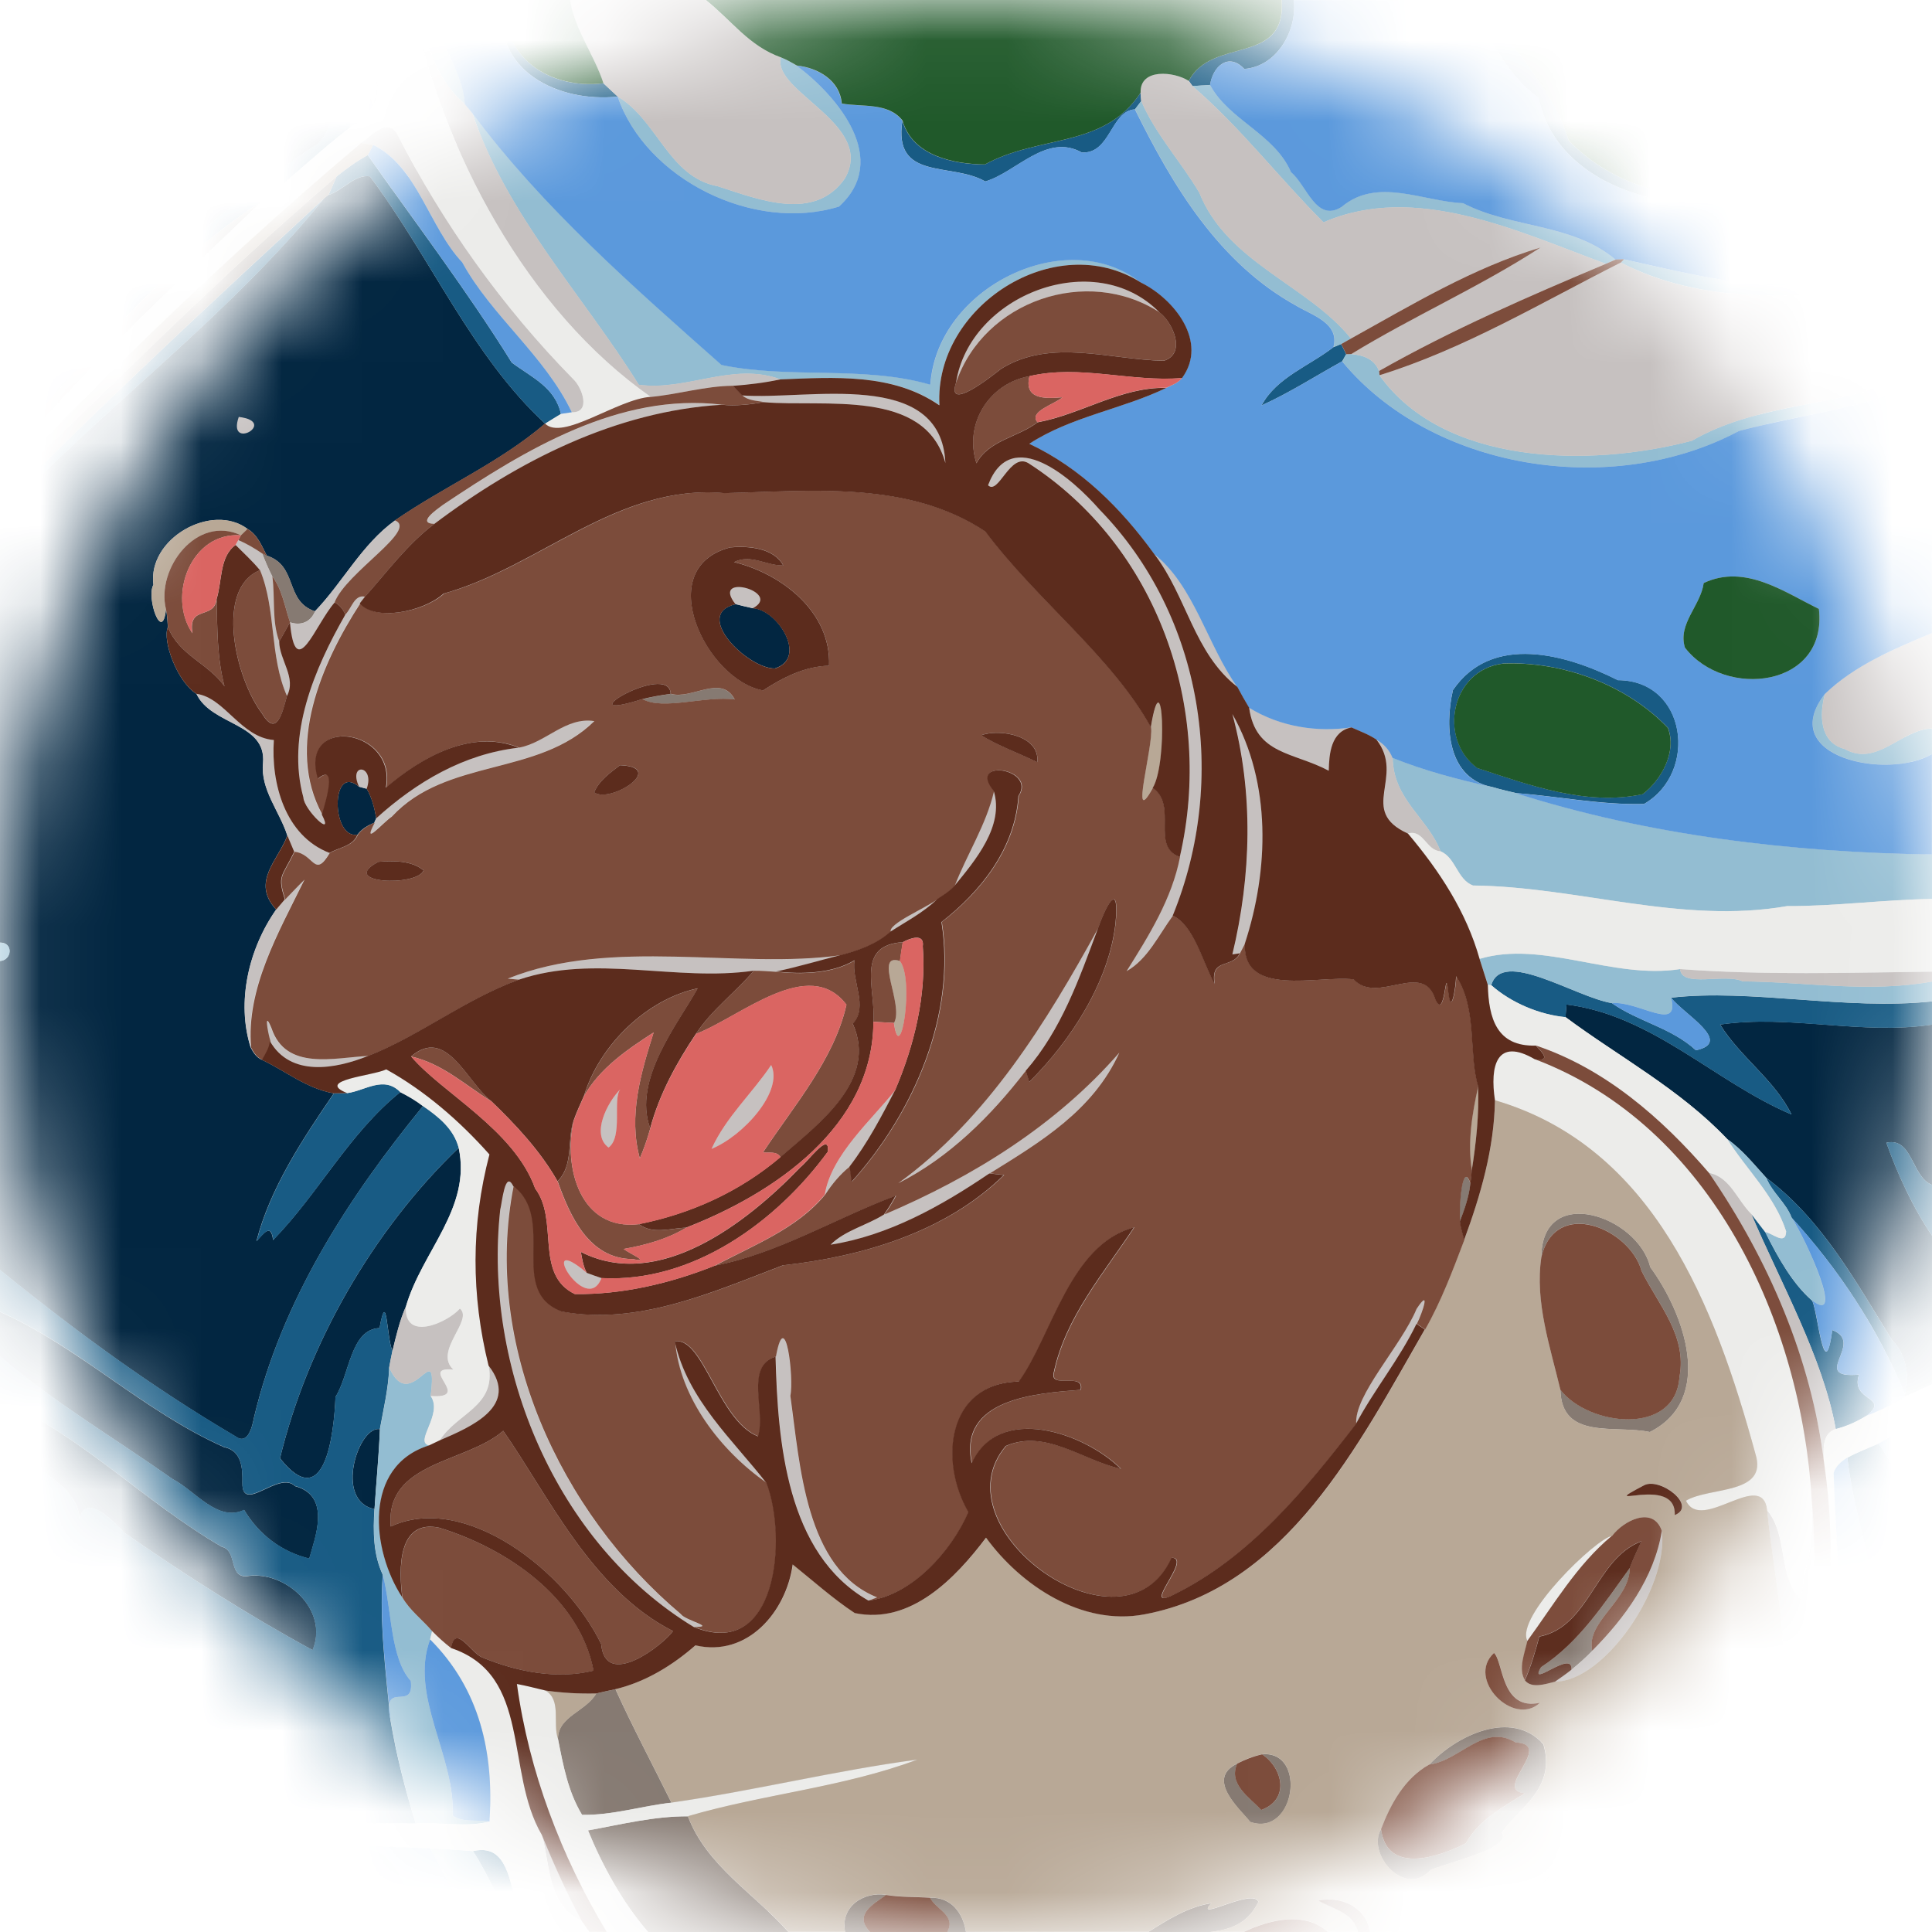 <svg fill="none" height="24" viewBox="0 0 24 24" width="24" xmlns="http://www.w3.org/2000/svg" xmlns:xlink="http://www.w3.org/1999/xlink"><clipPath id="a"><path d="m0 0h24v24h-24z"/></clipPath><mask id="b" height="24" maskUnits="userSpaceOnUse" width="24" x="0" y="0"><circle cx="12" cy="12" fill="#d9d9d9" r="12"/></mask><g clip-path="url(#a)"><g mask="url(#b)"><circle cx="12" cy="12" fill="#d9d9d9" r="12"/><path d="m0 0h3.574c.026.629.895 1.235.377 1.785-1.528.984-2.792 2.317-3.951 3.698z" fill="#022641"/><path d="m4.082 2.421c.178-.054.326-.26.514-.23.772 1.037 1.264 2.227 2.176 3.072-.569.487-1.246.776-1.865 1.202-.414.299-.647.767-.995 1.129-.38-.128-.207-.564-.598-.692-.062-.121-.116-.261-.24-.332-.441-.33-1.242.116-1.169.695-.092.163.113.733.156.304.017.072.018.146.024.221-.071.169.116.68.355.829.184.395.871.358.827.859-.034.331.206.6.302.902-.113.306-.454.575-.139.919-.34.484-.497 1.147-.316 1.715.032.062.073.125.141.152.298.141.554.357.892.416-.395.578-.792 1.179-.962 1.837.088-.091.18-.233.207-.015.56-.572.943-1.325 1.579-1.837.099.05.195.106.283.174-.935 1.145-1.754 2.419-2.098 3.864-.022.114-.075.357-.235.236-1.031-.606-1.996-1.313-2.923-2.066v-3.837c.154-.012.167-.234 0-.229v-5.282c1.289-1.37 2.853-2.506 4.03-3.967.013-.01.039-.031.052-.04zm-1.116 2.758c.499.061-.151.433 0 0z" fill="#022641"/><path d="m9.626 8.304c-.337.004-1.03-.675-.487-.799.07.018.14.035.211.05.308.013.689.617.277.748z" fill="#022641"/><path d="m4.441 10.368c-.328.061-.336-.896.019-.595.023.006.071.019.095.025.066.112.097.239.119.367-.006.014-.019.041-.025.055-.08.033-.157.077-.209.149z" fill="#022641"/><path d="m19.46 12.478c1.069.133 1.847.965 2.795 1.366-.211-.431-.634-.708-.887-1.117.863-.127 1.756.133 2.632.001v1.991c-.257-.098-.237-.595-.567-.524.138.387.329.804.567 1.154v1.847c-.113.052-.229.101-.341.156l.005-.031c.064-.233.012-.497-.159-.672-.449-.723-.868-1.497-1.564-2.018-.154-.169-.298-.35-.487-.483-.586-.619-1.349-1.024-2.007-1.513.003-.04.009-.118.012-.157z" fill="#022641"/><path d="m3.478 18.116c.343-1.415 1.151-2.831 2.22-3.857.16.751-.454 1.281-.655 1.969-.079.178-.122.367-.168.555-.073-.166-.067-.8-.16-.285-.361.014-.37.575-.547.855-.019.452-.129 1.469-.689.763z" fill="#022641"/><path d="m0 16.297c.976.432 1.782 1.235 2.782 1.68.22.043.234.258.229.445-.003.392.453-.16.655.04.46.123.241.659.176.9-.344-.083-.629-.301-.809-.604-.331.156-.613-.243-.888-.383-.719-.507-1.475-.953-2.146-1.525z" fill="#022641"/><path d="m0 17.389c1.001.431 1.794 1.27 2.755 1.826.197.047.083.373.303.367.478-.085 1.035.413.826.917-.805-.437-1.598-.943-2.34-1.459-.129-.138-.48-.505-.556-.171-.016-.458-.703-.661-.989-1.028z" fill="#022641"/><path d="m4.652 18.746c-.508-.101-.195-1.044.067-.992-.013.332-.046.662-.067.992z" fill="#022641"/><path d="m3.574 0h.149c.067.194.115.401.253.561.026.141.17.214.197.356-.007.158.026.331.172.421.005.082.007.164.004.245-.379.287-.717.623-1.092.913-1.276.829-2.24 2.048-3.257 3.158v-.172c1.159-1.381 2.423-2.714 3.951-3.698.517-.55-.351-1.156-.377-1.785z" fill="#185b84"/><path d="m6.247 0h.041c-.08.728.562 1.115 1.208 1.034.058.056.118.111.178.166-.724.076-1.573-.307-1.427-1.2z" fill="#185b84"/><path d="m15.921 0h.152c.042.39-.215.826-.616.856-.195-.209-.392-.032-.424.199-.073.005-.146.01-.218.014-.012-.016-.035-.048-.047-.064.288-.556 1.216-.182 1.154-1.005z" fill="#185b84"/><path d="m18.289 0h.157c.295.602.847 1.075 1.04 1.745.676.704 1.815.901 2.705.47.362-.179.405.374.734.427.425.065.669.464 1.074.559v.169c-.646-.339-1.207-.58-1.813-1.015-1.054.436-2.818.104-3.073-1.139-.403-.292-.631-.767-.825-1.215z" fill="#185b84"/><path d="m12.233 2.044c.687-.375 1.48-.197 1.935-.892.002.026.007.077.009.103-.02.026-.059.077-.078.103-.302.019-.302.556-.66.536-.439-.244-.814.246-1.199.36-.425-.244-1.147-.001-1.03-.755.124.441.641.541 1.022.545z" fill="#185b84"/><path d="m4.181 2.192c.122-.098.249-.19.387-.266.589.839 1.237 1.689 1.789 2.578.242.181.539.305.611.638-.066.04-.131.081-.197.121-.911-.845-1.403-2.035-2.176-3.072-.188-.03-.336.176-.514.23.034-.076.067-.152.1-.229z" fill="#185b84"/><path d="m0 6.302c1.304-1.319 2.668-2.582 4.03-3.841-1.177 1.46-2.74 2.596-4.03 3.967z" fill="#185b84"/><path d="m16.566 4.312c.023-.01.071-.028.094-.038.016.032.047.095.063.126-.013.022-.037.066-.05.088-.333.184-.654.391-1.001.548.185-.348.594-.491.893-.724z" fill="#185b84"/><path d="m18.049 8.573c.484-.711 1.415-.444 2.049-.124.859.002 1.001 1.15.325 1.538-.534.014-1.064-.095-1.596-.136-.095-.023-.191-.044-.285-.073-.55-.104-.602-.727-.493-1.205zm.628-.331c-.65.073-.82.934-.326 1.298.648.212 1.355.475 2.056.325.23-.176.427-.526.313-.824-.517-.538-1.307-.827-2.042-.799z" fill="#185b84"/><path d="m18.525 12.238c.136-.46 1.04.147 1.498.223.331.233.741.305 1.044.586.473-.101-.155-.452-.308-.653.995-.114 2.171.16 3.241.046v.289c-.875.132-1.769-.127-2.632-.001.254.409.676.686.887 1.117-.949-.401-1.727-1.234-2.795-1.366-.003.039-.009.118-.012.157-.323-.031-.677-.178-.923-.397z" fill="#185b84"/><path d="m4.314 13.579c.22-.029.454-.222.659-.012-.637.512-1.019 1.265-1.579 1.837-.027-.218-.119-.076-.207.015.17-.658.566-1.259.962-1.837.041-.001.124-.002.166-.003z" fill="#185b84"/><path d="m5.256 13.741c.19.13.382.283.442.518-1.069 1.026-1.877 2.442-2.22 3.857.56.706.671-.311.689-.763.177-.28.186-.841.547-.855.094-.515.087.119.16.285-.014.068-.028.136-.04.205-.009.26-.07.512-.116.766-.262-.052-.575.891-.067.992-.017.277-.017.559.103.816-.043.604.038 1.202.095 1.8.073.437.185.866.314 1.29-.867.001-1.694-.045-2.56-.061.092-.032.19-.042.284-.064-.983.022-1.962-.2-2.89-.517v-4.171c.286.367.973.57.989 1.028.076-.334.427.033.556.171.742.516 1.535 1.022 2.34 1.459.209-.504-.349-1.001-.826-.917-.22.005-.106-.32-.303-.367-.961-.556-1.754-1.395-2.755-1.826v-.54c.67.572 1.427 1.018 2.146 1.525.275.14.557.539.888.383.181.303.465.521.809.604.065-.241.283-.777-.176-.9-.202-.2-.658.352-.655-.04.005-.187-.009-.401-.229-.445-1-.445-1.807-1.248-2.782-1.68v-.521c.928.753 1.892 1.46 2.923 2.066.16.121.213-.122.235-.236.343-1.445 1.162-2.719 2.098-3.864z" fill="#185b84"/><path d="m23.433 14.195c.33-.071.31.425.567.524v.631c-.238-.35-.429-.767-.567-1.154z" fill="#185b84"/><path d="m21.942 14.632c.696.521 1.114 1.295 1.564 2.018.171.175.223.439.159.672-.337-.824-.832-1.564-1.408-2.195-.071-.187-.241-.31-.315-.495z" fill="#185b84"/><path d="m22.804 17.752c-.16-.894-.684-1.814-1.048-2.67.058.074.115.148.172.223.166.334.346.645.577.847.068.056.154 1.123.256.371.418.158-.296.608.332.553-.114.338.392.269.098.509-.121.074-.25.135-.388.168z" fill="#185b84"/><path d="m23.738 17.704c.086-.049.175-.097.262-.146v1.97c-.17-.583-.107-1.225-.262-1.824z" fill="#185b84"/><path d="m22.948 18.108c.125-.068.259-.118.389-.176.173.27.362.511.035.746.292-.095.412.549.079.229-.149.328.295.196.24.518-.295-.142-.274.03-.409.23-.117-.495-.274-1.028-.334-1.547z" fill="#185b84"/><path d="m24 20.782c-.248-.232-.083-.661 0-.949z" fill="#185b84"/><path d="m23.326 22.664c.106-.455.344-1.394.674-1.847v1.475c-.576.043-.417.551 0 .141v.211c-.131.207-.167.457-.25.685-.158.079-.331.119-.499.167-.132-.033-.426.106-.435-.085.199-.23.257-.566.511-.745z" fill="#185b84"/><path d="m0 22.303c.995.218 1.971.557 2.996.634.347.209.812-.218 1.071.181.128.308.295.598.472.881h-4.538z" fill="#185b84"/><path d="m4.571 22.985c.386.025.452.554.632.822-.343-.109-.502-.507-.632-.822z" fill="#185b84"/><path d="m5.875 22.995c.551-.128.429.694.697 1.005h-.149c-.207-.322-.338-.686-.548-1.005z" fill="#185b84"/><path d="m3.723 0h.12c.067.181.131.366.133.561-.138-.16-.186-.367-.253-.561z" fill="#867a72"/><path d="m4.173.917c.102.118.178.26.172.421-.146-.089-.178-.262-.172-.421z" fill="#867a72"/><path d="m0 6.126c1.38-1.325 2.729-2.694 4.181-3.934-.033.077-.065.153-.1.229-.013.01-.039.03-.052.04-1.361 1.259-2.725 2.522-4.03 3.841z" fill="#867a72"/><path d="m0 5.655c1.016-1.111 1.981-2.329 3.257-3.158-1.121 1.072-2.264 2.134-3.257 3.332z" fill="#867a72"/><path d="m3.257 6.874.058.028c.391.128.218.564.598.692-.053.133-.175.182-.31.136-.065-.192-.096-.403-.22-.569-.048-.093-.089-.19-.126-.287z" fill="#867a72"/><path d="m8.331 8.619c.261.079.628-.25.795.071-.364-.05-.89.139-1.145-.005.115-.028.232-.049.35-.065z" fill="#867a72"/><path d="m18.136 15.171c-.016-.119.02-.778.13-.469-.017.163-.071.317-.13.469z" fill="#867a72"/><path d="m19.147 15.619c.003-.925 1.201-.516 1.353.122.421.574.808 1.637-.005 2.048-.432-.092-1.098.106-1.111-.525.347.451 1.43.581 1.479-.161.097-.511-.263-.895-.471-1.315-.142-.525-1.069-.923-1.245-.17z" fill="#867a72"/><path d="m20.246 19.477c.002.401-.548.667-.466 1.03-.08.084-.168.161-.259.235.023-.266-.549.252-.377-.032.47-.307.781-.784 1.102-1.232z" fill="#867a72"/><path d="m7.408 21.037c.079-.019.158-.036.237-.053.217.478.464.94.695 1.409-.371.04-.735.159-1.11.151-.175-.289-.235-.617-.299-.943-.002-.28.351-.343.476-.565z" fill="#867a72"/><path d="m17.755 21.921c.338-.364 1.024-.694 1.417-.253.167.557-.333.815-.514 1.094.112.191-.524.334-.882.464-.325.362-.807-.197-.62-.503.072.569.716.348 1.054.176.164-.295.464-.449.734-.622-.417-.032.376-.608-.116-.631-.398-.241-.689.226-1.073.275z" fill="#867a72"/><path d="m20.539 21.968c-.167-.434 1.157-.735 1.357-.101.008.073.052.083.112.05-.066.151-.142.297-.215.444-.047-.139-.178-.22-.275-.321-.224-.141-.515-.02-.766-.044.187-.103.406-.08.61-.115-.244-.264-.572-.032-.823.086z" fill="#867a72"/><path d="m15.679 21.793c.562-.05.411 1.035-.149.84-.116-.152-.564-.531-.16-.725-.114.256.148.416.298.576.354-.127.274-.514.012-.691z" fill="#867a72"/><path d="m21.188 22.358c.256.238.212.616.283.076.105.147.021.341.014.506-.041.064-.079.13-.113.198-.061.071-.122.14-.182.211.157-.635-.469.499-.734.652h-.257c.351-.353.642-.764.926-1.173.119-.134.086-.308.064-.469z" fill="#867a72"/><path d="m7.304 22.738c.411-.074.821-.178 1.241-.175.232.616.832.966 1.249 1.437h-1.744c-.32-.369-.568-.826-.746-1.262z" fill="#867a72"/><path d="m10.498 24c-.061-.313.226-.504.51-.46-.167.12-.404.244-.2.46z" fill="#867a72"/><path d="m11.552 23.575c.262-.011.411.188.447.425h-.232c.11-.207-.134-.274-.215-.425z" fill="#867a72"/><path d="m15.048 23.643c-.233.245.52-.197.584-.017-.117.244-.313.344-.598.374h-.77c.243-.153.494-.313.784-.357z" fill="#867a72"/><path d="m3.843 0h.239c.1.472.376.877.553 1.32-.083.101-.173.198-.287.263.002-.082.001-.164-.004-.245.006-.16-.07-.303-.172-.421-.028-.142-.172-.215-.197-.356-.002-.195-.066-.38-.133-.561z" fill="#93bdd2"/><path d="m5.213 0h.197c-.03.476.343.846.365 1.292-.374-.31-.512-.827-.562-1.292z" fill="#93bdd2"/><path d="m10.496 2.215c.385-.673-.907-1.073-.796-1.501.069.026.133.064.197.101.517.389 1.167 1.17.526 1.751-1.06.327-2.401-.34-2.749-1.366.493.29.632 1.001 1.244 1.114.508.164 1.201.446 1.579-.099z" fill="#93bdd2"/><path d="m14.814 1.069c.073-.005.145-.01.218-.014.238.438.803.61 1.006 1.084.196.157.311.631.629.43.441-.373 1.01-.067 1.508-.046.607.317 1.354.247 1.894.701-.031.013-.091.04-.121.053-1.09-.401-2.363-1.013-3.507-.515-.555-.554-1.032-1.181-1.628-1.693z" fill="#93bdd2"/><path d="m14.177 1.254c.18.419.493.752.722 1.14.343.866 1.355 1.152 1.883 1.811-.031.017-.092.052-.122.069-.023.01-.071.028-.094.038.08-.298-.263-.395-.458-.513-.964-.529-1.539-1.492-2.008-2.442.019-.026.058-.077.078-.103z" fill="#93bdd2"/><path d="m5.867 1.402c.88 1.18 1.997 2.156 3.098 3.131.847.177 1.761.004 2.594.245.082-1.207 1.693-1.999 2.614-1.268-1.069-.677-2.57.301-2.503 1.523-.58-.4-1.304-.346-1.974-.32-.597-.22-1.163.149-1.761.067-.69-1.108-1.64-2.102-2.068-3.377z" fill="#93bdd2"/><path d="m20.175 3.221c.918.201 1.925.491 2.863.197.362-.048.565.171.575.52.492.193.325.822-.111.963-.619.2-1.269.284-1.898.452-1.6.852-3.83.471-4.931-.864.013-.022.037-.066.05-.088l.062-.002c.148.012.289.06.346.21l.005.053c.796 1.115 2.594 1.151 3.881.813.784-.455 1.732-.425 2.562-.736.43-.392-.122-.764-.203-1.174-1.078.145-2.23.217-3.242-.303z" fill="#93bdd2"/><path d="m24 9.367c-.547.323-1.942.041-1.33-.747-.071.256-.069.602.245.684.401.226.697-.241 1.084-.256z" fill="#93bdd2"/><path d="m17.3 9.413c.4.164.821.271 1.243.365.094.028.19.049.285.073 1.65.527 3.431.737 5.173.763v.553c-.603.009-1.198.091-1.801.089-1.312.23-2.6-.242-3.902-.256-.197-.074-.212-.346-.403-.425-.161-.418-.586-.639-.595-1.162z" fill="#93bdd2"/><path d="m0 11.71c.167-.005.154.217 0 .229z" fill="#93bdd2"/><path d="m18.38 11.912c.784-.235 1.648.258 2.491.127.019.238.56.047.778.152.786.006 1.567.145 2.351.002v.246c-1.07.115-2.246-.16-3.241-.046.113.442-.403.038-.736.068-.458-.076-1.362-.683-1.498-.223l-.043-.005c-.035-.107-.068-.214-.102-.321z" fill="#93bdd2"/><path d="m21.455 14.149c.189.133.333.314.487.483.074.185.244.308.315.495.191.299.667 1.349.248 1.024-.231-.202-.411-.512-.577-.847.087.012.256.176.26-.008-.142-.442-.494-.769-.733-1.148z" fill="#93bdd2"/><path d="m4.835 16.988c.269.61.609-.43.515.355.159.226-.214.574-.017.613-.824.255-.719 1.303-.334 1.888.094.163.248.277.369.418-.006.026-.019.078-.025.104-.261.7.317 1.453.279 2.187.127.093.31.048.459.075-.299.076-.611.003-.916.024-.13-.424-.241-.853-.314-1.29-.113-.512.299-.082.252-.48-.256-.289-.231-.851-.347-1.32-.12-.257-.121-.539-.103-.816.021-.331.054-.661.067-.992.046-.254.107-.506.116-.766z" fill="#93bdd2"/><path d="m22.52 22.501c.044-.148.097-.293.151-.437-.182.54.221.639.655.601-.254.179-.311.515-.511.745-.257.276-.433-.388-.113-.468.372-.247-.266-.112-.182-.441z" fill="#93bdd2"/><path d="m5.341 22.959c.178.008.356.024.534.036.21.319.341.683.548 1.005h-.661c-.062-.402-.182-.614-.421-1.041z" fill="#93bdd2"/><path d="m23.251 23.495c.169-.048.341-.088.499-.167.083 0 .167.001.25.004v.289c-.533-.129-1.309.416-1.637.008.255-.191.607.011.887-.134z" fill="#93bdd2"/><g fill="#c6c1c0"><path d="m4.082 0h.178c.001.469.612.88.375 1.32-.177-.443-.453-.848-.553-1.32z"/><path d="m5.114 0h.099c.05.466.188.982.562 1.292.031.037.061.073.092.11.428 1.274 1.378 2.269 2.068 3.377.598.082 1.164-.287 1.761-.067-.193.043-.39.065-.587.08-.347.002-.681.106-1.024.139-1.53-1.069-2.602-3.049-2.971-4.931z"/><path d="m7.081 0h1.685c.321.257.539.574.934.714-.111.428 1.181.829.796 1.501-.377.545-1.07.263-1.579.099-.611-.113-.751-.824-1.244-1.114-.06-.055-.119-.11-.178-.166-.114-.355-.353-.656-.415-1.034z"/><path d="m14.168 1.151c-.011-.308.419-.263.598-.146.012.016.035.048.047.064.596.512 1.073 1.139 1.628 1.693 1.144-.499 2.417.113 3.507.515-.958.403-1.915.818-2.818 1.331-.057-.15-.198-.198-.346-.21.767-.469 1.595-.833 2.35-1.323-.838.251-1.594.708-2.353 1.13-.529-.659-1.541-.945-1.883-1.811-.229-.388-.542-.721-.722-1.14-.002-.025-.007-.077-.009-.103z"/><path d="m4.486 1.776c.124-.088.326-.322.448-.112.569 1.116 1.306 2.147 2.184 3.042.112.102.23.421-.014.415-.335-.703-.998-1.195-1.361-1.862-.414-.438-.555-1.189-1.106-1.459-.037-.006-.113-.018-.15-.024z"/><path d="m17.137 4.662c1.057-.327 2.016-.905 2.998-1.4 1.012.52 2.165.448 3.242.303.081.41.632.782.203 1.174-.83.31-1.778.281-2.562.736-1.287.338-3.086.302-3.881-.813z"/><path d="m11.876 4.755c.166-1.09 1.721-1.699 2.528-.875-.9-.582-2.181-.145-2.528.875z"/><path d="m9.221 4.912c.811.062 2.474-.347 2.526.84-.252-.932-1.51-.691-2.255-.756-.092-.019-.198-.016-.271-.084z"/><path d="m5.501 6.274c1.021-.683 2.191-1.399 3.469-1.246-1.317.079-2.534.7-3.572 1.481-.226-.006.034-.182.104-.235z"/><path d="m2.966 5.179c.499.061-.151.433 0 0z"/><path d="m12.275 6.027c.287-.764 1.055-.074 1.385.302 1.291 1.327 1.6 3.352.909 5.044-.176.238-.313.542-.576.69.278-.442.563-.899.664-1.42.427-1.847-.278-3.858-1.88-4.891-.229-.139-.37.402-.502.274z"/><path d="m3.912 7.594c.348-.362.581-.83.995-1.129.295.116-.602.643-.748 1.018-.245.278-.486 1.008-.556.248.134.046.257-.004.31-.136z"/><path d="m2.962 6.708c.104.045.202.101.295.166.037.097.078.194.126.287.037.269-.009.55.086.809.004.232.218.449.096.677-.22-.499-.131-1.071-.335-1.564-.092-.113-.2-.21-.302-.313z"/><path d="m14.338 6.881c.497.391.661 1.128 1.033 1.651-.538-.417-.629-1.129-1.033-1.651z"/><path d="m9.139 7.505c-.321-.403.595-.151.211.05-.071-.015-.141-.032-.211-.05z"/><path d="m4.289 7.636c.08-.074.111-.253.247-.224l-.064.082c-.481.739-.935 1.781-.473 2.624.164.313-.224-.064-.229-.212-.214-.778.137-1.601.52-2.27z"/><path d="m22.67 8.62c.371-.358.861-.56 1.33-.757v1.186c-.388.014-.683.481-1.084.256-.314-.082-.316-.428-.245-.684z"/><path d="m2.441 8.619c.353.049.548.54.961.574-.037.532.136 1.189.69 1.402-.191.326-.196.012-.437-.014-.029-.067-.058-.134-.085-.201-.096-.302-.337-.571-.302-.902.044-.501-.643-.464-.827-.859z"/><path d="m15.517 8.79c.393.242.852.308 1.271.245-.256.051-.277.328-.282.538-.436-.233-.908-.197-.989-.783z"/><path d="m15.311 8.87c.486.856.454 1.936.155 2.851-.016.031-.047.091-.063.122l-.092.014c.236-.982.264-2.009 0-2.986z"/><path d="m6.443 9.287c.332-.061.577-.385.934-.329-.7.691-1.838.454-2.516 1.187-.11.071-.378.39-.212.074.006-.014.019-.041.025-.055.5-.451 1.087-.799 1.769-.877z"/><path d="m17.098 9.186c.091.052.163.129.202.227.009.523.434.744.595 1.162-.177-.01-.214-.276-.404-.221-.631-.287-.026-.701-.392-1.168z"/><path d="m4.459 9.773c-.14-.305.201-.271.095.025-.024-.006-.072-.019-.095-.025z"/><path d="m11.852 11.014c.152-.397.394-.764.492-1.187.134.439-.228.866-.492 1.187z"/><path d="m3.538 11.173c.08-.082.158-.166.24-.246-.328.667-.728 1.358-.663 2.087-.181-.568-.024-1.231.316-1.715.035-.042.071-.084.107-.126z"/><path d="m11.06 11.578c-.034-.1.427-.29.587-.409-.172.169-.386.28-.587.409z"/><path d="m11.157 14.699c1.108-.802 1.846-2.009 2.48-3.161-.23.619-.453 1.256-.895 1.762-.434.562-.948 1.076-1.586 1.399z"/><path d="m6.302 12.158c1.292-.521 2.866-.11 4.145-.292-.269.067-.533.148-.805.205-.093-.006-.185-.014-.278-.013-.971.14-1.971-.21-2.922.113-.035-.003-.105-.01-.14-.013z"/><path d="m21.649 12.191c-.217-.106-.758.085-.778-.152 1.04.077 2.087.045 3.129.032v.122c-.784.143-1.565.004-2.351-.002z"/><path d="m3.354 12.931c-.033-.103-.085-.396.013-.161.178.537.784.367 1.205.347-.403.163-.962.264-1.218-.187z"/><path d="m10.982 15.089c1.099-.467 2.132-1.108 2.919-2.011-.325.719-.978 1.109-1.609 1.5-.596.404-1.254.773-1.972.885.176-.176.449-.24.662-.374z"/><path d="m9.58 13.231c.156.327-.347.881-.741 1.042.179-.397.505-.689.741-1.042z"/><path d="m7.706 13.531c-.098.122.037.589-.146.724-.221-.16-.018-.559.146-.724z"/><path d="m10.247 14.839c.08-.497.595-.938.874-1.297-.17.327-.341.655-.566.949-.122.097-.222.218-.307.349z"/><path d="m21.23 14.571c.262.049.351.339.526.511.364.856.888 1.776 1.048 2.67-.182.059-.151.281-.143.431-.159-1.305-.691-2.533-1.431-3.611z"/><path d="m6.216 15.027c.023-.082.059-.499.161-.294-.388 1.965.575 4.054 2.075 5.317.054.083.451.165.167.161-1.713-1.04-2.618-3.227-2.404-5.184z"/><path d="m7.472 15.877c-.193.501-.829-.611-.184-.065.061.023.122.044.184.065z"/><path d="m17.595 16.26c.178-.272.076.04.004.185-.212.439-.526.819-.753 1.245-.031-.355.557-.968.749-1.43z"/><path d="m4.875 16.783c.046-.188.089-.377.168-.555-.028.446.512.205.67.028.173.143-.331.527-.082.757-.452-.04.255.365-.281.329.094-.784-.246.256-.515-.355.012-.068.025-.137.04-.205z"/><path d="m9.637 16.852c.118-.647.226.272.179.488.121.862.187 2.15 1.078 2.504-.026.01-.077.029-.103.04-1.021-.582-1.126-1.976-1.154-3.031z"/><path d="m9.523 18.423c-.571-.395-1.084-1.06-1.139-1.76.157.725.733 1.234 1.139 1.76z"/><path d="m6.071 16.964c.39.501-.212.759-.608.929.217-.343.701-.419.608-.929z"/><path d="m22.507 18.65c.103 1.108-.084 2.239-.5 3.268-.06.033-.104.023-.112-.05.482-.97.153-2.09.057-3.107.265.317.13.828.42 1.109.051-.399.169-.637.134-1.219z"/><path d="m20.644 19.018c.081.722-.724 1.874-1.328 1.873.07-.048.139-.096.205-.149.091-.073.178-.151.259-.235.407-.409.77-.908.865-1.489z"/><path d="m21.485 22.939c.236-.26.029-.621.033-.898.097.101.228.182.275.321-.159.58-.336 1.198-.785 1.638h-.2c.231-.248.502-.52.565-.863.034-.068.073-.134.113-.198z"/><path d="m18.691 24c.44-.632 1.058-1.313 1.805-1.516-.593.435-1.18.905-1.6 1.516z"/><path d="m22.336 23.639c-.202-.436.198-.719.184-1.138-.085.329.554.194.182.441-.319.08-.144.744.113.468.009.191.303.052.435.085-.281.146-.632-.056-.887.134z"/><path d="m6.731 22.791c.148.364.31.722.495 1.068-.423-.183-.389-.685-.495-1.068z"/></g><path d="m4.261 0h.853c.368 1.882 1.441 3.862 2.971 4.931-.416.028-1.093.551-1.313.332.066-.04.131-.082.197-.121.034-.005.101-.016.135-.02.244.006.126-.313.014-.415-.878-.895-1.615-1.926-2.184-3.042-.121-.21-.324.023-.448.112-1.577 1.331-3.064 2.763-4.486 4.257v-.205c.992-1.198 2.135-2.26 3.257-3.332.375-.29.713-.626 1.092-.913.114-.065.204-.163.287-.263.237-.44-.374-.851-.375-1.32z" fill="#ececea"/><path d="m17.49 10.354c.191-.055.227.211.404.221.191.08.206.351.403.425 1.302.014 2.59.486 3.902.256.603.002 1.198-.08 1.801-.089v.903c-1.042.013-2.089.046-3.129-.032-.842.131-1.707-.362-2.491-.127-.165-.586-.5-1.095-.89-1.558z" fill="#ececea"/><path d="m18.482 12.233.043.005c.247.219.6.367.923.397.658.49 1.421.895 2.007 1.513.238.379.59.706.733 1.148-.004.184-.173.02-.26.008-.057-.074-.115-.149-.172-.223-.175-.172-.265-.461-.526-.511-.584-.679-1.289-1.295-2.151-1.583-.486.014-.585-.338-.596-.755z" fill="#ececea"/><path d="m18.572 13.669c-.065-.431.022-.79.496-.511 2.196.832 3.314 3.272 3.439 5.492.034.583-.083.82-.134 1.219-.29-.281-.155-.792-.42-1.109-.067-.521-.817.291-1.009-.117.295-.176 1.023-.071.863-.581-.506-1.849-1.265-3.815-3.235-4.393z" fill="#ececea"/><path d="m4.314 13.579c-.404-.162.326-.215.486-.295.482.268.916.644 1.282 1.057-.23.878-.227 1.75-.011 2.623.093.509-.391.586-.608.929-.032.016-.098.047-.13.062-.197-.04.176-.388.017-.613.536.037-.172-.369.281-.329-.248-.23.256-.614.082-.757-.158.177-.698.418-.67-.028.201-.688.815-1.219.655-1.969-.061-.235-.252-.388-.442-.518-.088-.068-.184-.124-.283-.174-.205-.21-.439-.017-.659.012z" fill="#ececea"/><path d="m23.659 17.352c.112-.055.227-.104.341-.156v.362c-.087.049-.175.097-.262.146-.136.073-.267.154-.401.228-.131.058-.264.108-.389.176-.073.046-.143.105-.17.19.041 1.252.203 2.533-.106 3.766-.055.144-.107.289-.151.437.014.419-.386.702-.184 1.138-.212.082-.441.173-.581.361h-.61c1.265-1.601 1.813-3.803 1.516-5.818-.008-.15-.04-.371.143-.431.138-.033.266-.094.388-.168.164-.061.32-.138.468-.231z" fill="#ececea"/><path d="m18.974 20.387c-.164-.296.866-1.289 1.051-1.306-.434.36-.722.855-1.051 1.306z" fill="#ececea"/><path d="m5.343 20.366c.006-.026.019-.079.025-.104.074.075.152.146.236.211 1.01.337.667 1.528 1.127 2.319.106.383.072.885.495 1.068.032.047.064.094.097.14h-.751c-.268-.311-.146-1.133-.697-1.005-.178-.012-.356-.028-.534-.036-1.801-.044-3.612-.237-5.341-.766v-.182c.928.317 1.906.539 2.89.517-.095.022-.193.032-.284.064.865.016 1.693.062 2.56.061.305-.021.617.052.916-.024.056-.858-.122-1.645-.738-2.262z" fill="#ececea"/><path d="m6.423 20.92c.119.022.236.053.354.081.202.121.085.407.155.601.064.326.124.654.299.943.375.008.739-.11 1.11-.151 1.024-.146 2.03-.398 3.055-.534-.919.345-1.913.428-2.85.703-.421-.002-.83.101-1.241.175.178.436.427.893.746 1.262h-.513c-.565-.942-.966-1.99-1.115-3.08z" fill="#ececea"/><path d="m5.41 0h.836c-.145.893.703 1.276 1.427 1.2.349 1.025 1.69 1.693 2.749 1.366.641-.581-.008-1.362-.526-1.751.263.028.535.184.558.472.252.044.579-.016.755.212-.117.755.604.512 1.03.755.385-.114.76-.604 1.199-.36.358.019.358-.517.66-.536.469.95 1.045 1.913 2.008 2.442.196.118.538.215.458.513-.299.233-.708.376-.893.724.347-.157.668-.364 1.001-.548 1.101 1.335 3.331 1.716 4.931.864.629-.167 1.279-.251 1.898-.452.436-.141.603-.77.111-.963-.01-.349-.212-.568-.575-.52-.938.294-1.945.004-2.863-.197-.035.001-.07.002-.105.004-.54-.455-1.286-.385-1.894-.701-.499-.021-1.067-.327-1.508.046-.318.201-.434-.272-.629-.43-.203-.475-.769-.646-1.006-1.084.032-.23.229-.407.424-.199.401-.03.658-.466.616-.856h2.216c.194.448.422.923.825 1.215.256 1.243 2.02 1.575 3.073 1.139.606.435 1.167.676 1.813 1.015v4.494c-.469.197-.959.399-1.33.757-.612.788.782 1.07 1.33.747v1.247c-1.742-.026-3.523-.236-5.173-.763.532.041 1.062.151 1.596.136.676-.388.534-1.535-.325-1.538-.634-.32-1.565-.587-2.049.124-.109.479-.056 1.102.493 1.205-.421-.094-.842-.202-1.243-.365-.038-.098-.11-.175-.202-.227-.096-.065-.206-.103-.31-.151-.419.062-.878-.003-1.271-.245-.052-.085-.1-.17-.146-.258-.372-.523-.536-1.26-1.033-1.651-.41-.566-.911-1.068-1.552-1.369.52-.339 1.153-.429 1.701-.694.07-.033.148-.059.197-.122.329-.448-.098-.983-.511-1.186-.922-.731-2.533.061-2.614 1.268-.833-.241-1.747-.068-2.594-.245-1.1-.974-2.218-1.951-3.098-3.131-.031-.037-.061-.073-.092-.11-.022-.446-.395-.816-.365-1.292zm15.754 7.243c-.037.28-.325.505-.233.802.496.644 1.777.498 1.664-.481-.421-.202-.915-.566-1.431-.321z" fill="#5b99dc"/><path d="m4.636 1.8c.551.27.692 1.021 1.106 1.459.364.667 1.026 1.159 1.361 1.862-.034.005-.101.015-.135.02-.073-.332-.37-.457-.611-.638-.552-.889-1.199-1.739-1.789-2.578.023-.041.046-.083.067-.126z" fill="#5b99dc"/><path d="m20.759 12.394c.154.201.781.552.308.653-.303-.28-.713-.353-1.044-.586.332-.03.848.374.736-.068z" fill="#5b99dc"/><path d="m22.257 15.127c.576.631 1.071 1.372 1.408 2.195l-.005.031c-.148.093-.304.17-.468.231.295-.24-.212-.171-.098-.509-.629.056.086-.394-.332-.553-.101.751-.187-.315-.256-.371.419.325-.057-.725-.248-1.024z" fill="#5b99dc"/><path d="m23.338 17.932c.134-.074.265-.155.401-.228.154.599.092 1.241.262 1.824v.305c-.083.288-.248.716 0 .949v.035c-.329.453-.568 1.392-.674 1.847-.433.038-.836-.061-.655-.601.31-1.232.147-2.513.106-3.766.027-.085.097-.144.17-.19.06.52.217 1.052.334 1.547.135-.2.113-.371.409-.23.055-.323-.389-.19-.24-.518.334.32.214-.325-.079-.229.327-.235.138-.476-.035-.746z" fill="#5b99dc"/><path d="m4.756 19.562c.116.469.091 1.031.347 1.32.047.398-.365-.032-.252.48-.057-.598-.138-1.196-.095-1.8z" fill="#5b99dc"/><path d="m5.622 22.553c.038-.734-.54-1.487-.279-2.187.616.617.794 1.404.738 2.262-.149-.027-.332.018-.459-.075z" fill="#5b99dc"/><path d="m0 22.193c1.729.529 3.539.721 5.341.766.239.427.359.639.421 1.041h-1.223c-.177-.284-.344-.573-.472-.881-.259-.399-.724.028-1.071-.181-1.025-.077-2.001-.416-2.996-.634zm4.571.792c.13.315.289.713.632.822-.18-.268-.246-.797-.632-.822z" fill="#5b99dc"/><path d="m24 22.433c-.417.41-.576-.098 0-.141z" fill="#5b99dc"/><path d="m23.75 23.328c.083-.228.119-.478.25-.685v.689c-.083-.003-.167-.004-.25-.004z" fill="#5b99dc"/><path d="m6.288 0h.793c.062.378.301.68.415 1.034-.646.08-1.289-.307-1.208-1.034z" fill="#20592a"/><path d="m8.767 0h7.154c.061.823-.866.449-1.154 1.005-.179-.117-.609-.162-.598.146-.455.695-1.248.517-1.935.892-.382-.005-.898-.104-1.022-.545-.176-.228-.503-.167-.755-.212-.023-.288-.295-.444-.558-.472-.064-.037-.128-.074-.197-.101-.395-.14-.613-.457-.934-.714z" fill="#20592a"/><path d="m18.446 0h5.553v3.2c-.405-.095-.648-.494-1.074-.559-.329-.053-.372-.606-.734-.427-.89.431-2.029.235-2.705-.47-.194-.67-.746-1.143-1.04-1.745z" fill="#20592a"/><path d="m21.164 7.243c.516-.245 1.01.119 1.431.321.113.979-1.168 1.125-1.664.481-.092-.296.196-.522.233-.802z" fill="#20592a"/><path d="m18.677 8.243c.736-.028 1.526.261 2.042.799.115.299-.082.648-.313.824-.701.149-1.408-.113-2.056-.325-.494-.364-.324-1.225.326-1.298z" fill="#20592a"/><path d="m0 6.033c1.421-1.494 2.908-2.926 4.486-4.257.037.006.113.018.15.024-.022.043-.044.085-.067.126-.138.076-.265.167-.387.266-1.452 1.24-2.801 2.609-4.181 3.934z" fill="#b8a896"/><path d="m1.906 7.265c-.073-.579.728-1.025 1.169-.695-.028.026-.055.053-.082.08-.545-.261-1.057.41-.931.919-.043.428-.248-.141-.156-.304z" fill="#b8a896"/><path d="m14.298 9.033c.149-.904.212.449.023.754-.3.544.012-.529-.023-.754z" fill="#b8a896"/><path d="m11.105 12.707c.128-.226-.261-.877.074-.769.183.219.008 1.343-.074.769z" fill="#b8a896"/><path d="m9.859 12.557c.368-.107-.133.469 0 0z" fill="#b8a896"/><path d="m18.283 14.543c-.056-.348.002-.71.079-1.051.014.352-.025.703-.079 1.051z" fill="#b8a896"/><path d="m18.572 13.668c1.97.578 2.729 2.544 3.235 4.393.16.51-.569.405-.863.581.192.408.942-.404 1.009.117.096 1.018.425 2.138-.057 3.107-.2-.634-1.524-.334-1.357.101-.211.207.091.073.213.029.251.024.542-.097.766.044-.004.277.203.638-.033.898.007-.164.091-.359-.014-.506-.232-.381-.703-.155-.975.05-.747.203-1.366.884-1.805 1.516h-1.673c-.041-.306-.358-.452-.639-.39.184.11.436.146.491.39h-.373c-.292-.263-.728-.151-1.047 0h-.415c.286-.029.481-.13.598-.374-.064-.181-.818.262-.584.017-.289.044-.541.204-.784.357h-2.265c-.036-.237-.185-.436-.447-.425-.181-.013-.364-.005-.545-.035-.284-.044-.571.147-.51.46h-.703c-.416-.471-1.016-.821-1.249-1.437.937-.275 1.931-.358 2.85-.703-1.025.136-2.031.388-3.055.534-.232-.47-.479-.932-.695-1.409.376-.091.71-.296.996-.545.644.151 1.128-.416 1.208-1.005.254.203.5.424.771.604.697.146 1.252-.434 1.631-.937.43.59 1.19 1.1 1.968.953 1.771-.332 2.665-2.119 3.482-3.539.201-.353.343-.735.487-1.113.205-.557.373-1.136.383-1.733zm.575 1.95c-.083.551.11 1.113.237 1.646.013.631.679.433 1.111.525.813-.411.425-1.475.005-2.048-.152-.638-1.35-1.047-1.353-.122zm1.279 2.831c-.661.347.404-.148.379.371.285-.113-.179-.473-.379-.371zm-.4.631c-.185.017-1.215 1.009-1.051 1.306-.032.152-.116.344-.031.487.083.106.257.045.373.017.604.002 1.409-1.15 1.328-1.873-.109-.317-.48-.125-.619.064zm-1.466 1.453c-.352.322.244.926.571.618-.485.107-.452-.51-.571-.618zm-.804 1.386c-.304.17-.477.486-.598.802-.187.306.295.866.62.503.358-.13.994-.273.882-.464.181-.278.681-.536.514-1.094-.394-.441-1.079-.11-1.417.253zm-2.386-.013c-.404.194.044.574.16.725.56.195.711-.89.149-.84-.108.023-.212.064-.31.115z" fill="#b8a896"/><path d="m6.777 21c.209.029.42.042.631.037-.125.222-.479.285-.476.565-.07-.194.047-.481-.155-.601z" fill="#b8a896"/><path d="m21.189 23.348c.06-.071.122-.14.182-.211-.063.343-.334.614-.565.863h-.132c.167-.221.343-.434.514-.652z" fill="#b8a896"/><path d="m21.755 24c.14-.188.369-.279.581-.361l.027-.01c.328.409 1.104-.137 1.637-.008v.379z" fill="#b8a896"/><path d="m16.783 4.205c.76-.422 1.516-.879 2.353-1.13-.755.49-1.583.854-2.35 1.323l-.062.002c-.016-.031-.047-.094-.063-.126.031-.017.092-.052.122-.069z" fill="#7c4c3b"/><path d="m20.07 3.224c.035-.002.07-.003.105-.004l-.04.041c-.982.495-1.942 1.073-2.998 1.4l-.005-.053c.903-.513 1.86-.928 2.818-1.331.03-.013.09-.04.121-.053z" fill="#7c4c3b"/><path d="m11.876 4.755c.347-1.02 1.628-1.457 2.528-.875.162.124.338.507.055.601-.667-.011-1.401-.283-2.02.098-.137.109-.686.54-.563.175z" fill="#7c4c3b"/><path d="m12.13 5.754c-.16-.49.158-.993.659-1.082-.073.288.188.284.409.263-.094.087-.425.176-.31.31-.242.186-.604.22-.758.508z" fill="#7c4c3b"/><path d="m8.084 4.931c.343-.033.677-.136 1.024-.139.036.041.074.08.113.119.073.068.179.065.271.084-.173.029-.348.05-.523.032-1.278-.154-2.448.562-3.469 1.246-.07.053-.33.229-.104.235-.337.253-.583.594-.861.904-.136-.029-.167.149-.247.224-.025-.068-.069-.119-.131-.154.146-.374 1.043-.902.748-1.018.619-.426 1.295-.715 1.865-1.202.22.22.897-.304 1.313-.332z" fill="#7c4c3b"/><path d="m9.001 6.125c1.098-.026 2.284-.157 3.241.476.634.85 1.575 1.558 2.057 2.432.035.225-.277 1.298.023.754.317.223-.032.729.337.857-.101.521-.386.977-.664 1.42.263-.148.4-.452.576-.69.259.122.359.545.519.85-.054-.333.221-.186.314-.382.016-.031.047-.091.063-.122-.03.676.904.395 1.351.445.292.323.863-.24 1.015.249.123.278.122-.445.158-.115.035.351.095-.022.1-.174.268.412.151.965.273 1.367-.077.341-.136.703-.079 1.051-.005.053-.011.106-.017.159-.11-.309-.145.349-.13.469.008.079.034.154.053.231-.144.378-.286.76-.487 1.113-.026-.017-.077-.052-.103-.07.072-.145.175-.457-.004-.185-.192.462-.78 1.075-.749 1.43-.62.802-1.321 1.657-2.264 2.119-.432.218.24-.458-.026-.458-.596 1.315-2.933-.356-2.059-1.389.496-.214.959.181 1.427.284-.449-.447-1.514-.817-1.851-.069-.17-.803.801-.869 1.353-.912.05-.227-.392-.002-.333-.217.146-.686.62-1.231.997-1.802-.8.214-1.023 1.355-1.432 1.916-.895.019-.991.995-.626 1.622-.211.484-.703 1.033-1.241 1.099.026-.01.077-.029.103-.04-.891-.353-.957-1.642-1.078-2.504.047-.216-.061-1.135-.179-.488-.386.121-.117.682-.219.991-.494-.194-.679-1.238-1.033-1.18.055.7.568 1.364 1.139 1.76.26.681.137 2.211-.903 1.788.284.004-.113-.079-.167-.161-1.5-1.262-2.464-3.352-2.075-5.317.543.412-.076 1.303.602 1.56.949.176 1.877-.242 2.746-.574.985-.109 2.02-.41 2.746-1.122-.045-.005-.134-.015-.179-.02.631-.391 1.284-.781 1.609-1.5-.787.903-1.82 1.544-2.919 2.011.055-.074.102-.153.146-.234-.752.281-1.453.715-2.249.87.475-.256 1.02-.458 1.369-.885.085-.131.185-.252.307-.349.006.047.018.143.024.191.773-.858 1.301-2.08 1.117-3.227.496-.386.914-.916.956-1.566.229-.346-.645-.472-.307-.062-.098.424-.34.79-.492 1.187-.06.062-.134.108-.205.155-.161.119-.621.309-.587.409-.169.154-.395.232-.613.289-1.279.182-2.852-.229-4.145.292.035.003.105.01.14.013-.659.241-1.235.698-1.87.947-.421.02-1.027.19-1.205-.347-.097-.235-.046.058-.013.161-.007.088-.056.16-.098.235-.068-.026-.109-.09-.141-.152-.065-.729.335-1.42.663-2.087-.082.08-.16.164-.24.246-.094-.304-.041-.268.117-.592.241.026.245.34.437.014.12-.068.292-.083.349-.227.052-.071.128-.116.209-.149-.166.316.103-.003.212-.074.678-.733 1.816-.496 2.516-1.187-.357-.056-.602.268-.934.329-.588-.239-1.209.12-1.65.496.137-.738-1.084-.91-.845-.11.241-.199.109.251.05.445-.461-.843-.008-1.885.473-2.624.185.226.79.109 1.041-.121 1.184-.328 2.164-1.369 3.488-1.248zm.072.674c-.986.256-.291 1.653.407 1.777.249-.161.515-.299.82-.307.026-.668-.589-1.142-1.18-1.287.205-.106.406.048.61.041-.119-.219-.432-.245-.656-.224zm-1.091 1.885c.254.144.781-.045 1.145.005-.167-.32-.534.008-.795-.071-.017-.415-1.355.387-.35.065zm4.207.449c.191.122.481.227.696.334.041-.325-.458-.421-.696-.334zm-4.486.372c-.122.094-.261.191-.321.337.197.144.908-.313.321-.337zm-3.002 1.201c-.509.268.478.313.562.106-.152-.125-.376-.121-.562-.106zm8.937.832c-.634 1.151-1.372 2.359-2.48 3.161.638-.322 1.152-.837 1.586-1.399.011.035.032.106.043.14.527-.523.992-1.252 1.072-1.973.047-.481-.082-.313-.22.07z" fill="#7c4c3b"/><path d="m3.074 6.571c.124.071.178.211.24.332l-.058-.028c-.093-.064-.191-.121-.295-.166l.031-.058c.027-.027.054-.053.082-.08z" fill="#7c4c3b"/><path d="m2.062 7.569c-.126-.509.386-1.18.931-.919-.62-.046-.92.755-.602 1.217-.059-.355.27-.164.3-.424.008.363.004.728.098 1.082-.21-.292-.561-.382-.703-.735-.006-.074-.007-.149-.024-.221z" fill="#7c4c3b"/><path d="m3.255 8.861c-.334-.44-.587-1.551-.025-1.779.204.493.115 1.066.335 1.564-.053.194-.125.525-.31.215z" fill="#7c4c3b"/><path d="m3.383 7.161c.124.166.154.377.22.569-.043.08-.089.16-.134.239-.095-.259-.049-.54-.086-.809z" fill="#7c4c3b"/><path d="m10.85 12.693c.029-.413-.227-.949.365-.988-.013.077-.025.155-.035.233-.335-.109.053.542-.074.769-.085-.005-.17-.01-.255-.014z" fill="#7c4c3b"/><path d="m9.643 12.071c.316.037.705.025.973-.14-.04.26.178.577-.022.788.317.704-.433 1.252-.898 1.657-.047-.081-.142-.049-.217-.061.379-.575.884-1.153 1.036-1.834-.467-.616-1.316.151-1.87.363.195-.301.49-.514.719-.785.093-.001.185.007.278.013z" fill="#7c4c3b"/><path d="m7.255 13.614c.193-.635.784-1.202 1.413-1.336-.24.433-.814 1.138-.59 1.739-.035.127-.078.251-.13.372-.145-.53.014-1.062.172-1.564-.328.212-.664.44-.865.789z" fill="#7c4c3b"/><path d="m5.108 13.124c.441-.377.69.317.997.557-.328-.202-.604-.466-.997-.557z" fill="#7c4c3b"/><path d="m19.079 12.988c.862.288 1.567.905 2.151 1.583.74 1.078 1.272 2.306 1.431 3.611.298 2.015-.251 4.217-1.516 5.818h-.138c.449-.44.626-1.058.785-1.638.073-.147.149-.293.215-.444.416-1.03.603-2.161.5-3.268-.125-2.22-1.243-4.66-3.439-5.492.204.029.092-.087.011-.17z" fill="#7c4c3b"/><path d="m6.927 14.675c.202-.2.116-.509.2-.756-.132.576.074 1.374.812 1.288.167.132.393.05.585.044-.238.143-.505.216-.776.264.065.055.344.173.115.126-.547-.002-.781-.532-.935-.966z" fill="#7c4c3b"/><path d="m19.147 15.619c.176-.752 1.103-.355 1.245.17.208.42.568.804.471 1.315-.049.742-1.132.612-1.479.161-.127-.533-.32-1.095-.237-1.646z" fill="#7c4c3b"/><path d="m6.251 17.774c.556.794 1.097 1.976 2.109 2.488-.115.166-.841.736-.892.161-.439-.908-1.693-1.888-2.614-1.46-.072-.809.938-.786 1.397-1.189z" fill="#7c4c3b"/><path d="m20.025 19.081c.139-.189.511-.381.619-.064-.094.581-.458 1.08-.865 1.489-.082-.362.468-.628.466-1.03.041-.113.095-.221.144-.331-.574.218-.638 1.06-1.268 1.184-.049.184-.103.367-.179.542-.085-.142-.001-.335.031-.487.329-.451.617-.946 1.051-1.306z" fill="#7c4c3b"/><path d="m4.999 19.844c-.044-.34-.063-.977.46-.865.84.257 1.742.868 1.916 1.775-.456.113-.951.013-1.378-.162-.141-.049-.338-.43-.393-.119-.084-.065-.162-.136-.236-.211-.121-.142-.275-.255-.369-.418z" fill="#7c4c3b"/><path d="m18.559 20.534c.118.108.086.725.571.618-.326.308-.922-.296-.571-.618z" fill="#7c4c3b"/><path d="m17.755 21.92c.384-.05.675-.517 1.073-.275.493.023-.301.598.116.631-.271.173-.571.327-.734.622-.338.172-.982.394-1.054-.176.121-.316.294-.632.598-.802z" fill="#7c4c3b"/><path d="m20.539 21.968c.251-.119.58-.35.823-.086-.205.035-.423.013-.61.115-.122.044-.424.178-.213-.029z" fill="#7c4c3b"/><path d="m15.369 21.908c.098-.05.202-.091.31-.115.262.177.342.564-.012.691-.149-.16-.412-.32-.298-.576z" fill="#7c4c3b"/><path d="m19.164 24c.422-.696 1.12-1.151 1.789-1.578.235-.079.156.269.171.405-.284.409-.575.82-.926 1.173z" fill="#7c4c3b"/><path d="m11.008 23.54c.181.03.364.022.545.035.081.151.326.218.215.425h-.961c-.203-.216.033-.34.2-.46z" fill="#7c4c3b"/><path d="m15.449 24c.319-.151.755-.263 1.047 0z" fill="#7c4c3b"/><path d="m11.67 5.033c-.067-1.222 1.435-2.2 2.503-1.523.413.203.839.737.511 1.186-.629.054-1.271-.17-1.895-.023-.501.089-.818.592-.659 1.082.154-.288.515-.322.758-.508.544-.1 1.039-.442 1.599-.428-.548.265-1.181.355-1.701.694.641.301 1.142.803 1.552 1.369.403.522.494 1.234 1.033 1.651.046.088.095.173.146.258.08.586.553.55.989.783.005-.21.026-.487.282-.538.104.047.214.086.31.151.365.467-.239.881.392 1.168.391.463.725.972.89 1.558.034.107.067.214.102.321.011.417.11.769.596.755.081.083.193.199-.011.17-.475-.278-.562.08-.496.511-.01.598-.178 1.177-.383 1.733-.019-.077-.045-.152-.053-.231.058-.151.113-.306.13-.469.007-.053.013-.106.017-.159.055-.347.093-.698.079-1.051-.122-.403-.005-.956-.273-1.367-.005.152-.065.525-.1.174-.035-.33-.035.393-.158.115-.151-.489-.722.074-1.015-.249-.448-.05-1.381.23-1.351-.445.299-.914.331-1.995-.155-2.851.264.977.236 2.004 0 2.986l.092-.014c-.094.196-.368.049-.314.382-.16-.305-.26-.728-.519-.85.691-1.692.382-3.718-.909-5.044-.33-.377-1.098-1.066-1.385-.302.131.128.273-.413.502-.274 1.602 1.033 2.307 3.043 1.88 4.891-.369-.128-.019-.635-.337-.857.189-.305.127-1.658-.023-.754-.482-.874-1.423-1.582-2.057-2.432-.956-.632-2.143-.502-3.241-.476-1.324-.121-2.303.92-3.488 1.248-.251.229-.856.347-1.041.121l.064-.082c.278-.31.524-.65.861-.904 1.038-.781 2.255-1.402 3.572-1.481.175.018.35-.003.523-.032.745.065 2.003-.176 2.255.756-.052-1.187-1.715-.778-2.526-.84-.039-.039-.077-.079-.113-.119.197-.015.394-.038.587-.08.67-.026 1.394-.08 1.974.32zm.206-.278c-.123.365.425-.066.563-.175.619-.382 1.352-.11 2.02-.098.284-.094.107-.478-.055-.601-.807-.824-2.362-.215-2.528.875z" fill="#5c2c1d"/><path d="m2.69 7.444c.071-.22.034-.53.237-.674.102.103.21.2.302.313-.562.228-.308 1.339.025 1.779.185.31.256-.02.31-.215.122-.228-.092-.445-.096-.677.045-.08.091-.159.134-.239.07.76.311.031.556-.248.062.035.106.086.131.154-.383.669-.733 1.492-.52 2.27.005.148.393.525.229.212.058-.194.19-.644-.05-.445-.239-.8.982-.628.845.11.441-.376 1.062-.735 1.65-.496-.683.078-1.27.426-1.769.877-.023-.127-.053-.254-.119-.367.106-.296-.235-.33-.095-.025-.355-.301-.346.656-.019.595-.057.145-.229.159-.349.227-.554-.214-.727-.87-.69-1.402-.413-.034-.608-.525-.961-.574-.239-.148-.427-.66-.355-.829.142.353.493.443.703.735-.094-.354-.089-.719-.098-1.082z" fill="#5c2c1d"/><path d="m9.073 6.8c.224-.02.537.005.656.224-.203.007-.404-.147-.61-.041.592.145 1.207.619 1.18 1.287-.304.008-.571.145-.82.307-.698-.124-1.393-1.521-.407-1.777zm.066.706c-.543.124.151.803.487.799.413-.131.031-.735-.277-.748.385-.201-.532-.454-.211-.05z" fill="#5c2c1d"/><path d="m7.981 8.684c-1.006.322.333-.481.35-.065-.118.016-.235.037-.35.065z" fill="#5c2c1d"/><path d="m12.188 9.134c.238-.087.737.008.696.334-.215-.106-.505-.212-.696-.334z" fill="#5c2c1d"/><path d="m7.702 9.506c.587.025-.124.481-.321.337.06-.146.199-.244.321-.337z" fill="#5c2c1d"/><path d="m12.344 9.826c-.338-.41.536-.284.307.062-.043.65-.461 1.18-.956 1.566.184 1.147-.344 2.369-1.117 3.227-.006-.048-.018-.143-.024-.191.225-.293.397-.622.566-.949.238-.557.389-1.177.343-1.786.024-.168-.163-.099-.248-.051-.592.038-.336.574-.365.988-.003 1.301-1.232 2.134-2.327 2.558-.192.007-.418.088-.585-.044.648-.13 1.253-.405 1.757-.833.465-.405 1.215-.952.898-1.657.199-.211-.018-.528.022-.788-.268.165-.657.177-.973.14.271-.057.536-.137.805-.205.218-.057.443-.135.613-.289.201-.13.415-.24.587-.409.071-.047.145-.092.205-.155.264-.322.626-.749.492-1.187z" fill="#5c2c1d"/><path d="m3.57 10.38c.028.067.056.134.085.201-.158.324-.211.289-.117.592-.036.042-.071.084-.107.126-.315-.344.026-.613.139-.919z" fill="#5c2c1d"/><path d="m4.7 10.706c.186-.014.409-.019.562.106-.083.207-1.071.162-.562-.106z" fill="#5c2c1d"/><path d="m13.637 11.538c.138-.383.266-.551.22-.07-.08.721-.545 1.45-1.072 1.973-.01-.035-.032-.105-.043-.14.442-.506.665-1.144.895-1.762z" fill="#5c2c1d"/><path d="m6.442 12.171c.951-.323 1.951.028 2.922-.113-.229.272-.524.485-.719.785-.242.361-.455.75-.568 1.173-.224-.601.35-1.306.59-1.739-.629.134-1.22.701-1.413 1.336-.044.101-.092.201-.128.305-.084.247.002.556-.2.756-.211-.374-.521-.704-.822-.994-.307-.239-.556-.934-.997-.557.379.451 1.279.908 1.541 1.641.299.395-.012 1.069.493 1.311.588.008 1.188-.133 1.736-.352.797-.155 1.498-.589 2.249-.87-.044.081-.091.16-.146.235-.212.134-.486.197-.662.374.718-.112 1.376-.481 1.972-.885.044.005.134.015.179.02-.725.712-1.761 1.013-2.746 1.122-.869.332-1.797.75-2.746.574-.678-.257-.059-1.148-.602-1.56-.102-.205-.138.212-.161.294-.214 1.957.691 4.144 2.404 5.184 1.04.423 1.163-1.107.903-1.788-.406-.526-.982-1.035-1.139-1.76.355-.059.539.985 1.033 1.18.102-.309-.167-.87.219-.991.028 1.055.133 2.449 1.154 3.031.539-.066 1.031-.615 1.241-1.099-.365-.627-.269-1.603.626-1.622.409-.562.632-1.703 1.432-1.916-.377.571-.851 1.115-.997 1.802-.059.215.383-.01.333.217-.552.043-1.523.109-1.353.912.337-.748 1.402-.378 1.851.069-.468-.103-.932-.497-1.427-.284-.874 1.033 1.463 2.704 2.059 1.389.266 0-.406.676.026.458.943-.461 1.644-1.316 2.264-2.119.227-.426.541-.806.753-1.245.026.017.077.052.103.07-.818 1.42-1.712 3.207-3.482 3.539-.778.148-1.538-.362-1.968-.953-.379.503-.935 1.083-1.631.937-.271-.179-.517-.4-.771-.604-.08.589-.563 1.156-1.208 1.005-.286.25-.62.455-.996.545-.079.017-.158.034-.237.053-.211.005-.422-.007-.631-.037-.118-.028-.235-.059-.354-.081.149 1.09.55 2.138 1.115 3.08h-.215c-.033-.047-.065-.094-.097-.14-.185-.346-.347-.704-.495-1.068-.46-.791-.117-1.982-1.127-2.319.055-.311.252.07.393.119.427.175.922.275 1.378.162-.175-.907-1.076-1.517-1.916-1.775-.523-.112-.503.525-.46.865-.385-.585-.49-1.633.334-1.888.032-.016.098-.047.13-.062.396-.17.998-.428.608-.929-.216-.874-.219-1.745.011-2.623-.367-.413-.8-.79-1.282-1.057-.16.08-.89.133-.486.295-.041.001-.124.002-.166.003-.338-.059-.594-.275-.892-.416.041-.074.091-.147.098-.235.256.451.815.349 1.218.187.635-.248 1.211-.706 1.87-.947zm-.191 5.603c-.46.403-1.469.38-1.397 1.189.921-.428 2.175.551 2.614 1.46.051.575.777.005.892-.161-1.012-.512-1.553-1.694-2.109-2.488z" fill="#5c2c1d"/><path d="m9.94 14.502c.097-.071.37-.458.344-.195-.643.878-1.683 1.631-2.811 1.57-.062-.021-.124-.042-.184-.065-.043-.081-.058-.172-.073-.26.968.493 2.062-.362 2.724-1.049z" fill="#5c2c1d"/><path d="m20.425 18.45c.2-.101.664.258.379.371.025-.52-1.04-.024-.379-.371z" fill="#5c2c1d"/><path d="m19.122 20.331c.63-.124.694-.967 1.268-1.184-.049.11-.103.217-.144.331-.322.448-.632.925-1.102 1.232-.172.284.4-.233.377.032-.066.053-.136.101-.205.149-.115.028-.289.089-.373-.017.076-.175.13-.358.179-.542z" fill="#5c2c1d"/><path d="m20.496 22.484c.272-.206.743-.431.975-.05-.071.54-.027.163-.283-.076.022.161.055.335-.064.469-.015-.136.064-.484-.171-.405-.67.427-1.367.882-1.789 1.578h-.268c.42-.611 1.007-1.081 1.6-1.516z" fill="#5c2c1d"/><path d="m20.455 24c.265-.153.891-1.287.734-.652-.171.218-.347.431-.514.652z" fill="#5c2c1d"/><path d="m16.378 23.61c.281-.062.598.084.639.39h-.148c-.055-.244-.307-.28-.491-.39z" fill="#5c2c1d"/><path d="m12.789 4.672c.624-.147 1.266.077 1.895.023-.049.064-.127.089-.197.122-.56-.014-1.055.328-1.599.428-.115-.134.216-.223.31-.31-.221.02-.482.025-.409-.263z" fill="#da6562"/><path d="m2.39 7.867c-.318-.461-.017-1.263.602-1.217l-.031.058-.035.061c-.203.145-.166.455-.237.674-.03.26-.359.069-.3.424z" fill="#da6562"/><path d="m11.215 11.705c.085-.048.272-.117.248.051.047.609-.105 1.228-.343 1.786-.279.359-.794.8-.874 1.297-.349.427-.893.629-1.369.885-.548.219-1.148.36-1.736.352-.505-.242-.194-.916-.493-1.311-.262-.733-1.162-1.19-1.541-1.641.392.091.668.355.997.557.301.29.611.62.822.994.154.434.388.964.935.966.23.047-.049-.071-.115-.126.271-.048.539-.121.776-.264 1.094-.425 2.324-1.258 2.327-2.558.085.004.17.009.255.014.082.574.257-.55.074-.769.01-.078.022-.156.035-.233zm-1.276 2.797c-.662.687-1.756 1.542-2.724 1.049.015.088.029.179.073.26-.645-.546-.009.566.184.065 1.128.061 2.168-.691 2.811-1.57.026-.263-.247.124-.344.195z" fill="#da6562"/><path d="m8.645 12.843c.554-.212 1.402-.979 1.87-.363-.152.68-.657 1.259-1.036 1.834.074.012.17-.02.217.061-.504.428-1.109.703-1.757.833-.737.086-.944-.712-.812-1.288.037-.104.084-.205.128-.305.2-.349.537-.577.865-.789-.158.502-.317 1.033-.172 1.564.052-.121.095-.245.13-.372.112-.423.326-.812.568-1.173zm1.214-.286c.368-.107-.133.469 0 0zm-.279.673c-.236.353-.562.646-.741 1.042.394-.161.897-.715.741-1.042zm-1.874.301c-.164.165-.367.564-.146.724.182-.135.047-.602.146-.724z" fill="#da6562"/></g></g></svg>